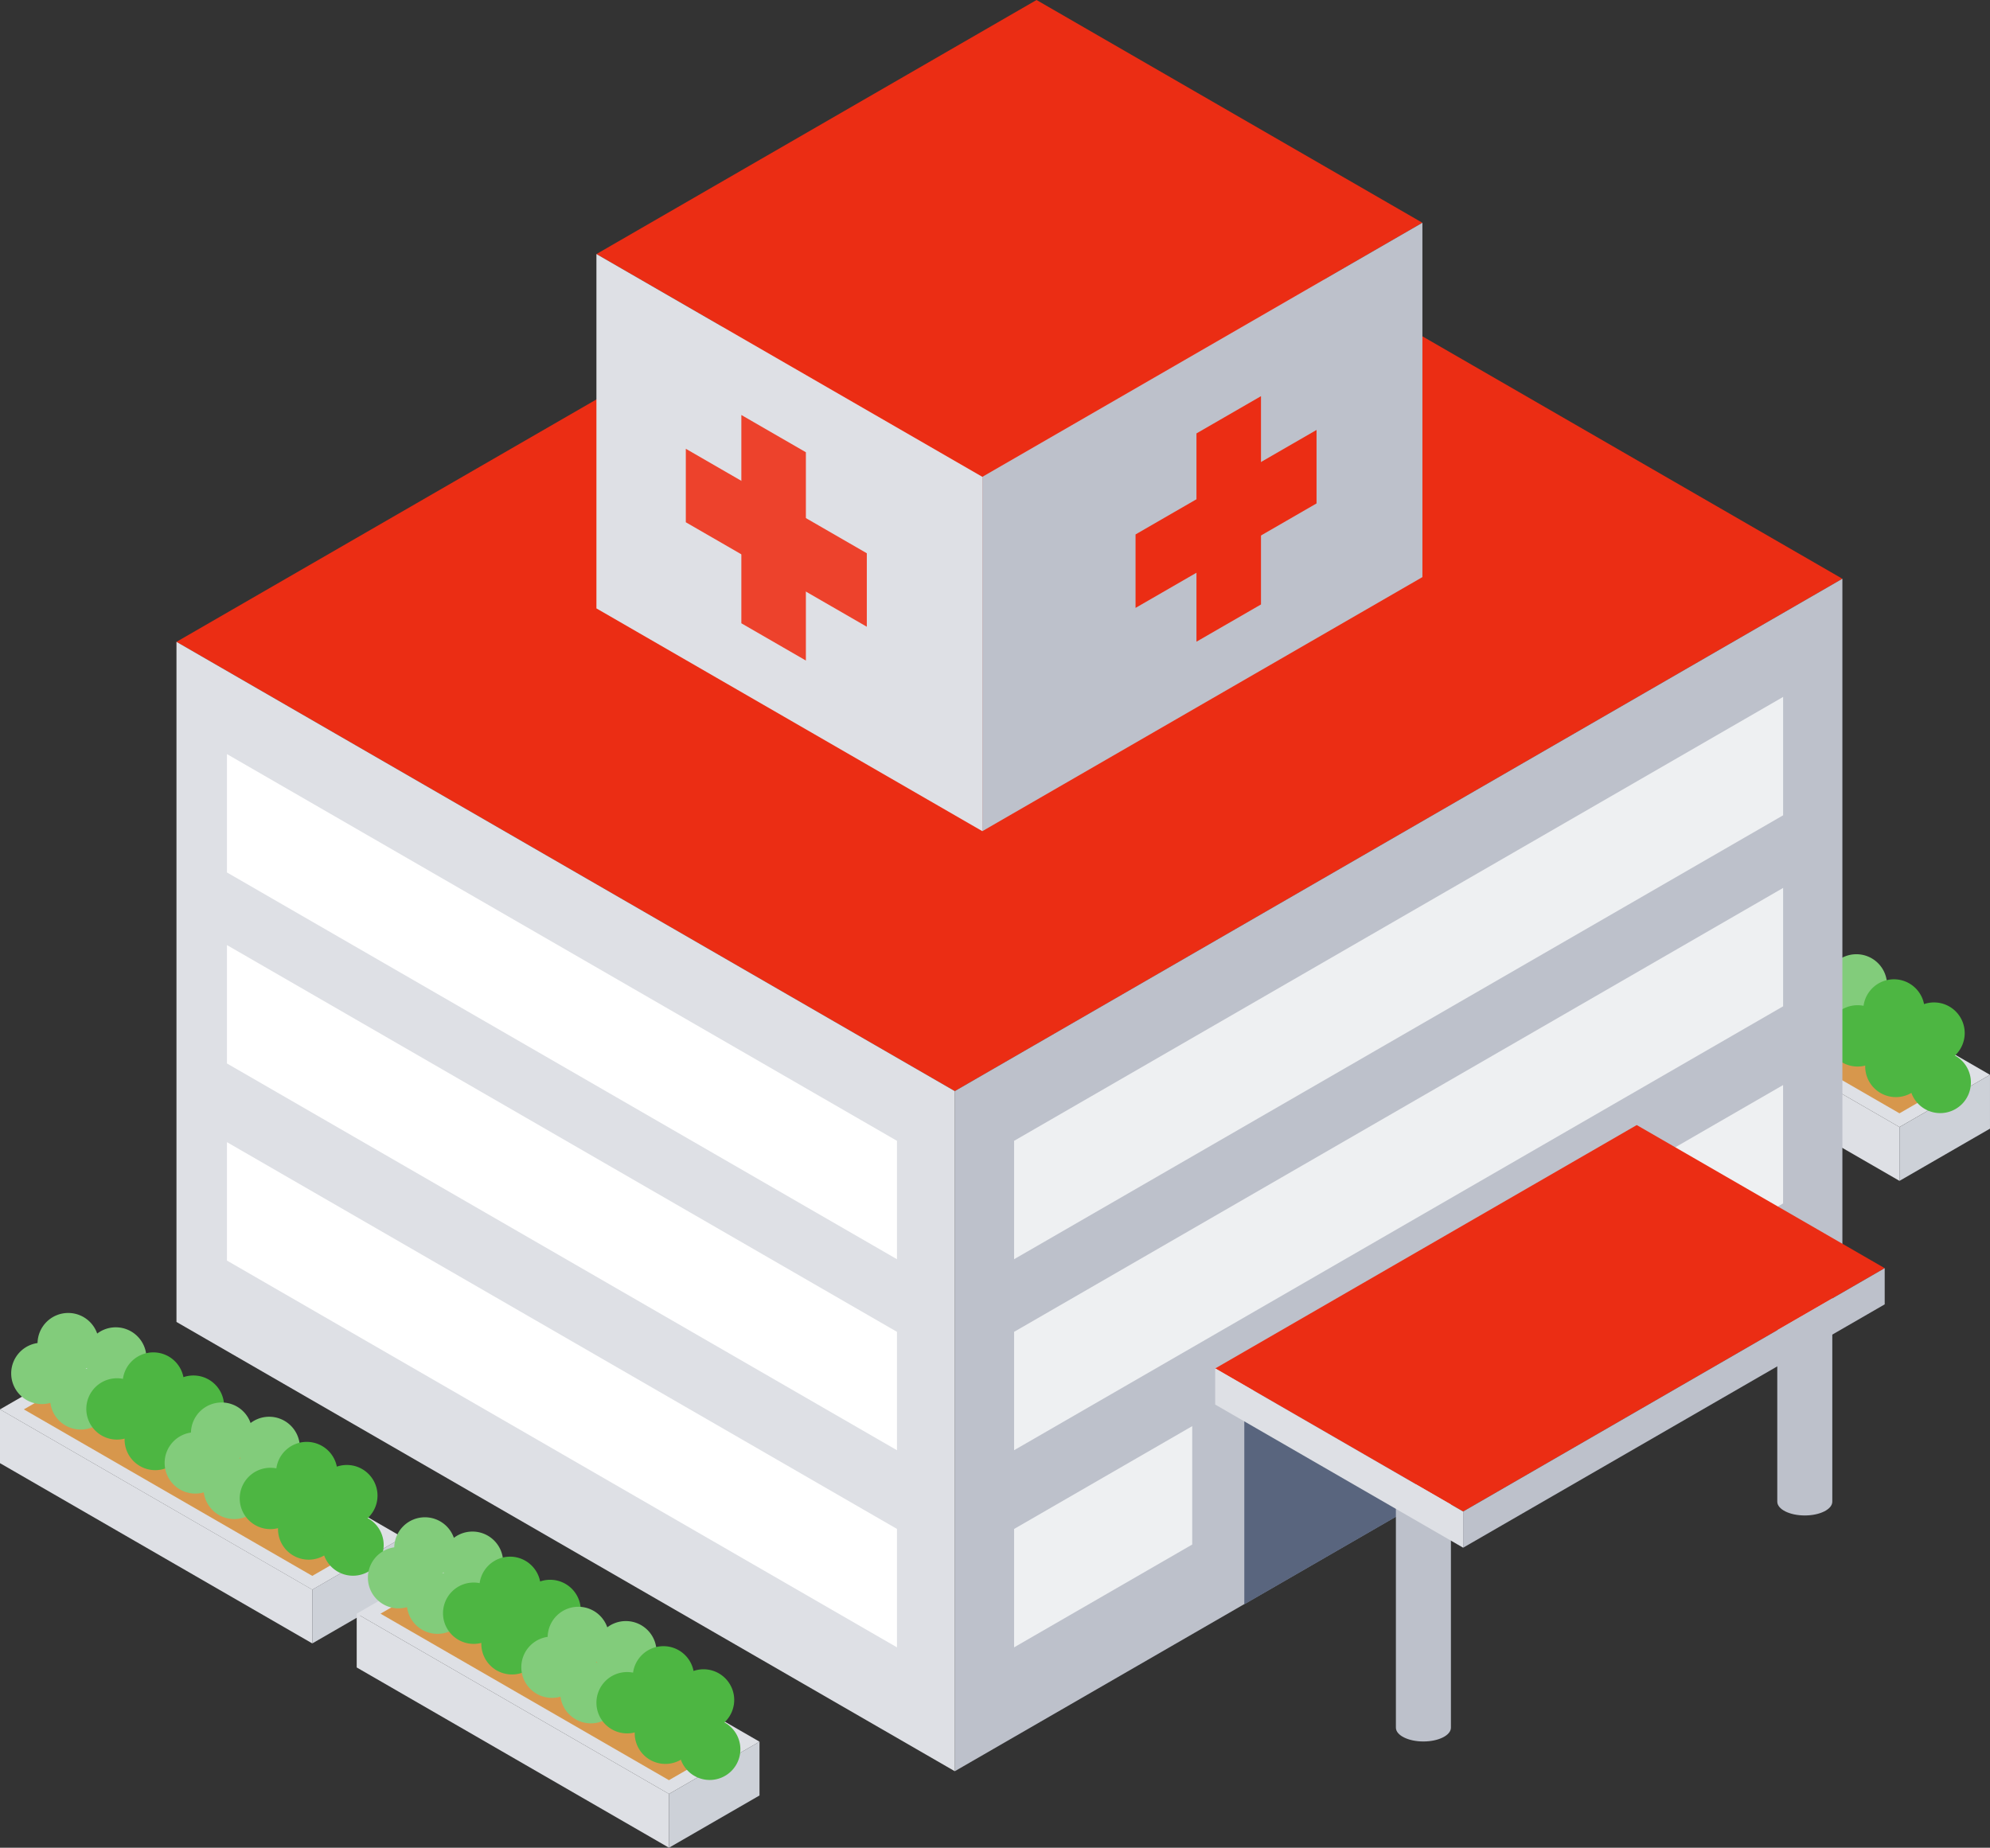 <svg xmlns="http://www.w3.org/2000/svg" width="229.269" height="212.912" data-name="グループ 3530" viewBox="0 0 229.269 212.912"><rect x="0" y="0" width="229.269" height="212.912" fill="#333333" stroke="none"/><defs><clipPath id="a"><path fill="none" d="M0 0h229.268v212.913H0z" data-name="長方形 1994"/></clipPath></defs><path fill="#dee0e5" d="m182.862 109.1 35.978 20.771 10.429-6.02-35.978-20.772Z" data-name="パス 4740"/><path fill="#d7974c" d="m226.52 123.853-33.23-19.185-7.68 4.433 33.23 19.186Z" data-name="パス 4741"/><path fill="#dee0e5" d="m218.84 136.071-35.978-20.772v-6.2l35.978 20.772Z" data-name="パス 4742"/><path fill="#cdd1d8" d="M218.84 129.873v6.2l10.428-6.02v-6.2Z" data-name="パス 4743"/><g data-name="グループ 3512"><g clip-path="url(#a)" data-name="グループ 3511"><path fill="#82cc7b" d="M194.255 101.525a3.534 3.534 0 1 1-3.534-3.534 3.534 3.534 0 0 1 3.534 3.534" data-name="パス 4744"/><path fill="#82cc7b" d="M191.22 104.955a3.534 3.534 0 1 1-3.534-3.534 3.534 3.534 0 0 1 3.534 3.534" data-name="パス 4745"/><path fill="#82cc7b" d="M195.702 107.892a3.534 3.534 0 1 1-3.534-3.534 3.534 3.534 0 0 1 3.534 3.534" data-name="パス 4746"/><path fill="#82cc7b" d="M200.37 108.64a3.534 3.534 0 1 1-3.534-3.534 3.534 3.534 0 0 1 3.534 3.534" data-name="パス 4747"/><path fill="#82cc7b" d="M199.733 103.173a3.534 3.534 0 1 1-3.534-3.534 3.534 3.534 0 0 1 3.534 3.534" data-name="パス 4748"/><path fill="#4db642" d="M204.061 106.065a3.534 3.534 0 1 1-3.534-3.534 3.534 3.534 0 0 1 3.534 3.534" data-name="パス 4749"/><path fill="#4db642" d="M199.874 109.049a3.534 3.534 0 1 1-3.534-3.534 3.534 3.534 0 0 1 3.534 3.534" data-name="パス 4750"/><path fill="#4db642" d="M204.284 112.57a3.534 3.534 0 1 1-3.534-3.534 3.534 3.534 0 0 1 3.534 3.534" data-name="パス 4751"/><path fill="#4db642" d="M209.391 114.415a3.534 3.534 0 1 1-3.534-3.534 3.534 3.534 0 0 1 3.534 3.534" data-name="パス 4752"/><path fill="#4db642" d="M208.68 108.729a3.534 3.534 0 1 1-3.534-3.534 3.534 3.534 0 0 1 3.534 3.534" data-name="パス 4753"/><path fill="#82cc7b" d="M211.931 111.84a3.534 3.534 0 1 1-3.534-3.534 3.534 3.534 0 0 1 3.534 3.534" data-name="パス 4754"/><path fill="#82cc7b" d="M208.894 115.27a3.534 3.534 0 1 1-3.534-3.534 3.534 3.534 0 0 1 3.534 3.534" data-name="パス 4755"/><path fill="#82cc7b" d="M213.377 118.207a3.534 3.534 0 1 1-3.534-3.534 3.534 3.534 0 0 1 3.534 3.534" data-name="パス 4756"/><path fill="#82cc7b" d="M218.045 118.955a3.534 3.534 0 1 1-3.534-3.534 3.534 3.534 0 0 1 3.534 3.534" data-name="パス 4757"/><path fill="#82cc7b" d="M217.408 113.489a3.534 3.534 0 1 1-3.534-3.534 3.534 3.534 0 0 1 3.534 3.534" data-name="パス 4758"/><path fill="#4db642" d="M221.736 116.378a3.534 3.534 0 1 1-3.534-3.534 3.534 3.534 0 0 1 3.534 3.534" data-name="パス 4759"/><path fill="#4db642" d="M217.549 119.364a3.534 3.534 0 1 1-3.534-3.534 3.534 3.534 0 0 1 3.534 3.534" data-name="パス 4760"/><path fill="#4db642" d="M221.959 122.886a3.534 3.534 0 1 1-3.534-3.534 3.534 3.534 0 0 1 3.534 3.534" data-name="パス 4761"/><path fill="#4db642" d="M227.068 124.729a3.534 3.534 0 1 1-3.534-3.534 3.534 3.534 0 0 1 3.534 3.534" data-name="パス 4762"/><path fill="#4db642" d="M226.355 119.044a3.534 3.534 0 1 1-3.534-3.534 3.534 3.534 0 0 1 3.534 3.534" data-name="パス 4763"/><path fill="#eb2d14" d="M110.003 125.733 212.261 66.69l-89.668-51.771L20.332 73.96Z" data-name="パス 4764"/><path fill="#bdc1cb" d="m110.002 204.098 43.768-25.269 58.493-33.771V66.69l-102.261 59.04Z" data-name="パス 4765"/><path fill="#eef0f2" d="m116.834 145.1 88.6-51.152V80.307l-88.6 51.152Z" data-name="パス 4766"/><path fill="#eef0f2" d="m116.834 167.11 88.6-51.152v-13.642l-88.6 51.152Z" data-name="パス 4767"/><path fill="#dee0e5" d="m110.003 204.099-89.671-51.771V73.96l89.671 51.771Z" data-name="パス 4768"/><path fill="#eef0f2" d="m116.834 176.183 20.523-11.849v13.641l-20.523 11.849Z" data-name="パス 4769"/><path fill="#eef0f2" d="M205.431 125.03v13.642l-16.65 9.612v-13.642Z" data-name="パス 4770"/><path fill="#59657e" d="M183.641 137.611v24l-40.284 23.258v-24Z" data-name="パス 4771"/><path fill="#fff" d="M103.34 131.458V145.1l-77.192-44.567V86.894Z" data-name="パス 4772"/><path fill="#fff" d="m103.34 167.111-77.192-44.568v-13.642l77.192 44.567Z" data-name="パス 4773"/><path fill="#fff" d="m103.34 189.824-77.192-44.568V131.61l77.192 44.567Z" data-name="パス 4774"/><path fill="#eb2d14" d="m113.176 54.945 50.7-29.275L119.419 0l-50.7 29.275Z" data-name="パス 4775"/><path fill="#bdc1cb" d="m113.176 95.775 50.7-29.275V25.67l-50.7 29.275Z" data-name="パス 4776"/><path fill="#eb2d14" d="m130.827 70.048 20.853-12.039v-8.467l-20.853 12.039Z" data-name="パス 4777"/><path fill="#eb2d14" d="m137.846 73.942 7.434-4.292v-24l-7.434 4.292Z" data-name="パス 4778"/><path fill="#dee0e5" d="m113.176 95.776-44.462-25.67V29.275l44.462 25.67Z" data-name="パス 4779"/><path fill="#ed422c" d="M99.866 72.219 79.013 60.18v-8.467l20.853 12.039Z" data-name="パス 4780"/><path fill="#ed422c" d="m92.846 76.113-7.434-4.292v-24l7.434 4.292Z" data-name="パス 4781"/><path fill="#bdc1cb" d="M167.161 171.042v28.038c0 .878-1.419 1.59-3.169 1.59s-3.17-.712-3.17-1.59v-28.038Z" data-name="パス 4782"/><path fill="#bdc1cb" d="M211.1 144.999v28.038c0 .878-1.419 1.59-3.169 1.59s-3.17-.712-3.17-1.59v-28.038Z" data-name="パス 4783"/><path fill="#eb2d14" d="m168.567 174.172 48.568-28.041-28.564-16.491-48.566 28.045Z" data-name="パス 4784"/><path fill="#bdc1cb" d="m168.57 178.342 48.568-28.041v-4.169l-48.568 28.04Z" data-name="パス 4785"/><path fill="#dee0e5" d="m168.567 178.339-28.564-16.492v-4.172l28.564 16.497Z" data-name="パス 4786"/><path fill="#dee0e5" d="M35.978 183.18 0 162.403l10.428-6.02 35.978 20.771Z" data-name="パス 4787"/><path fill="#d7974c" d="m43.658 177.155-33.23-19.185-7.68 4.433 33.23 19.186Z" data-name="パス 4788"/><path fill="#dee0e5" d="M35.978 189.372 0 168.6v-6.2l35.978 20.772Z" data-name="パス 4789"/><path fill="#cdd1d8" d="m35.978 189.372 10.428-6.021v-6.2l-10.428 6.021Z" data-name="パス 4790"/><path fill="#82cc7b" d="M11.393 154.827a3.534 3.534 0 1 1-3.534-3.534 3.534 3.534 0 0 1 3.534 3.534" data-name="パス 4791"/><path fill="#82cc7b" d="M8.357 158.258a3.534 3.534 0 1 1-3.534-3.534 3.534 3.534 0 0 1 3.534 3.534" data-name="パス 4792"/><path fill="#82cc7b" d="M12.84 161.194a3.534 3.534 0 1 1-3.534-3.534 3.534 3.534 0 0 1 3.534 3.534" data-name="パス 4793"/><path fill="#82cc7b" d="M17.508 161.942a3.534 3.534 0 1 1-3.533-3.534 3.534 3.534 0 0 1 3.533 3.534" data-name="パス 4794"/><path fill="#82cc7b" d="M16.871 156.48a3.534 3.534 0 1 1-3.534-3.534 3.534 3.534 0 0 1 3.534 3.534" data-name="パス 4795"/><path fill="#4db642" d="M21.199 159.368a3.534 3.534 0 1 1-3.534-3.534 3.534 3.534 0 0 1 3.534 3.534" data-name="パス 4796"/><path fill="#4db642" d="M17.012 162.351a3.534 3.534 0 1 1-3.534-3.534 3.534 3.534 0 0 1 3.534 3.534" data-name="パス 4797"/><path fill="#4db642" d="M21.422 165.872a3.534 3.534 0 1 1-3.534-3.534 3.534 3.534 0 0 1 3.534 3.534" data-name="パス 4798"/><path fill="#4db642" d="M26.529 167.716a3.534 3.534 0 1 1-3.534-3.534 3.534 3.534 0 0 1 3.534 3.534" data-name="パス 4799"/><path fill="#4db642" d="M25.818 162.031a3.534 3.534 0 1 1-3.534-3.534 3.534 3.534 0 0 1 3.534 3.534" data-name="パス 4800"/><path fill="#82cc7b" d="M29.068 165.142a3.534 3.534 0 1 1-3.534-3.534 3.534 3.534 0 0 1 3.534 3.534" data-name="パス 4801"/><path fill="#82cc7b" d="M26.036 168.572a3.534 3.534 0 1 1-3.534-3.534 3.534 3.534 0 0 1 3.534 3.534" data-name="パス 4802"/><path fill="#82cc7b" d="M30.515 171.509a3.534 3.534 0 1 1-3.534-3.534 3.534 3.534 0 0 1 3.534 3.534" data-name="パス 4803"/><path fill="#82cc7b" d="M35.183 172.257a3.534 3.534 0 1 1-3.534-3.534 3.534 3.534 0 0 1 3.534 3.534" data-name="パス 4804"/><path fill="#82cc7b" d="M34.546 166.786a3.534 3.534 0 1 1-3.534-3.534 3.534 3.534 0 0 1 3.534 3.534" data-name="パス 4805"/><path fill="#4db642" d="M38.874 169.682a3.534 3.534 0 1 1-3.534-3.534 3.534 3.534 0 0 1 3.534 3.534" data-name="パス 4806"/><path fill="#4db642" d="M34.687 172.666a3.534 3.534 0 1 1-3.534-3.534 3.534 3.534 0 0 1 3.534 3.534" data-name="パス 4807"/><path fill="#4db642" d="M39.097 176.187a3.534 3.534 0 1 1-3.534-3.534 3.534 3.534 0 0 1 3.534 3.534" data-name="パス 4808"/><path fill="#4db642" d="M44.204 178.036a3.534 3.534 0 1 1-3.534-3.534 3.534 3.534 0 0 1 3.534 3.534" data-name="パス 4809"/><path fill="#4db642" d="M43.493 172.343a3.534 3.534 0 1 1-3.534-3.534 3.534 3.534 0 0 1 3.534 3.534" data-name="パス 4810"/><path fill="#dee0e5" d="m77.074 206.715-35.978-20.772 10.428-6.02 35.978 20.771Z" data-name="パス 4811"/><path fill="#d7974c" d="M84.75 200.695 51.52 181.51l-7.68 4.434 33.23 19.185Z" data-name="パス 4812"/><path fill="#dee0e5" d="m77.074 212.913-35.978-20.772v-6.2l35.978 20.772Z" data-name="パス 4813"/><path fill="#cdd1d8" d="m77.074 212.913 10.428-6.021v-6.2l-10.428 6.021Z" data-name="パス 4814"/><path fill="#82cc7b" d="M52.489 178.37a3.534 3.534 0 1 1-3.534-3.534 3.534 3.534 0 0 1 3.534 3.534" data-name="パス 4815"/><path fill="#82cc7b" d="M49.454 181.797a3.534 3.534 0 1 1-3.534-3.534 3.534 3.534 0 0 1 3.534 3.534" data-name="パス 4816"/><path fill="#82cc7b" d="M53.936 184.734a3.534 3.534 0 1 1-3.534-3.534 3.534 3.534 0 0 1 3.534 3.534" data-name="パス 4817"/><path fill="#82cc7b" d="M58.605 185.482a3.534 3.534 0 1 1-3.534-3.534 3.534 3.534 0 0 1 3.534 3.534" data-name="パス 4818"/><path fill="#82cc7b" d="M57.967 180.016a3.534 3.534 0 1 1-3.534-3.534 3.534 3.534 0 0 1 3.534 3.534" data-name="パス 4819"/><path fill="#4db642" d="M62.295 182.908a3.534 3.534 0 1 1-3.534-3.534 3.534 3.534 0 0 1 3.534 3.534" data-name="パス 4820"/><path fill="#4db642" d="M58.108 185.891a3.534 3.534 0 1 1-3.534-3.534 3.534 3.534 0 0 1 3.534 3.534" data-name="パス 4821"/><path fill="#4db642" d="M62.52 189.416a3.534 3.534 0 1 1-3.534-3.534 3.534 3.534 0 0 1 3.534 3.534" data-name="パス 4822"/><path fill="#4db642" d="M67.625 191.256a3.534 3.534 0 1 1-3.534-3.534 3.534 3.534 0 0 1 3.534 3.534" data-name="パス 4823"/><path fill="#4db642" d="M66.914 185.571a3.534 3.534 0 1 1-3.534-3.534 3.534 3.534 0 0 1 3.534 3.534" data-name="パス 4824"/><path fill="#82cc7b" d="M70.165 188.682a3.534 3.534 0 1 1-3.534-3.534 3.534 3.534 0 0 1 3.534 3.534" data-name="パス 4825"/><path fill="#82cc7b" d="M67.128 192.113a3.534 3.534 0 1 1-3.534-3.534 3.534 3.534 0 0 1 3.534 3.534" data-name="パス 4826"/><path fill="#82cc7b" d="M71.611 195.049a3.534 3.534 0 1 1-3.534-3.534 3.534 3.534 0 0 1 3.534 3.534" data-name="パス 4827"/><path fill="#82cc7b" d="M76.279 195.796a3.534 3.534 0 1 1-3.534-3.534 3.534 3.534 0 0 1 3.534 3.534" data-name="パス 4828"/><path fill="#82cc7b" d="M75.639 190.33a3.534 3.534 0 1 1-3.534-3.534 3.534 3.534 0 0 1 3.534 3.534" data-name="パス 4829"/><path fill="#4db642" d="M79.97 193.222a3.534 3.534 0 1 1-3.534-3.534 3.534 3.534 0 0 1 3.534 3.534" data-name="パス 4830"/><path fill="#4db642" d="M75.783 196.205a3.534 3.534 0 1 1-3.534-3.534 3.534 3.534 0 0 1 3.534 3.534" data-name="パス 4831"/><path fill="#4db642" d="M80.192 199.722a3.534 3.534 0 1 1-3.534-3.534 3.534 3.534 0 0 1 3.534 3.534" data-name="パス 4832"/><path fill="#4db642" d="M85.3 201.571a3.534 3.534 0 1 1-3.534-3.534 3.534 3.534 0 0 1 3.534 3.534" data-name="パス 4833"/><path fill="#4db642" d="M84.589 195.885a3.534 3.534 0 1 1-3.534-3.534 3.534 3.534 0 0 1 3.534 3.534" data-name="パス 4834"/></g></g></svg>
